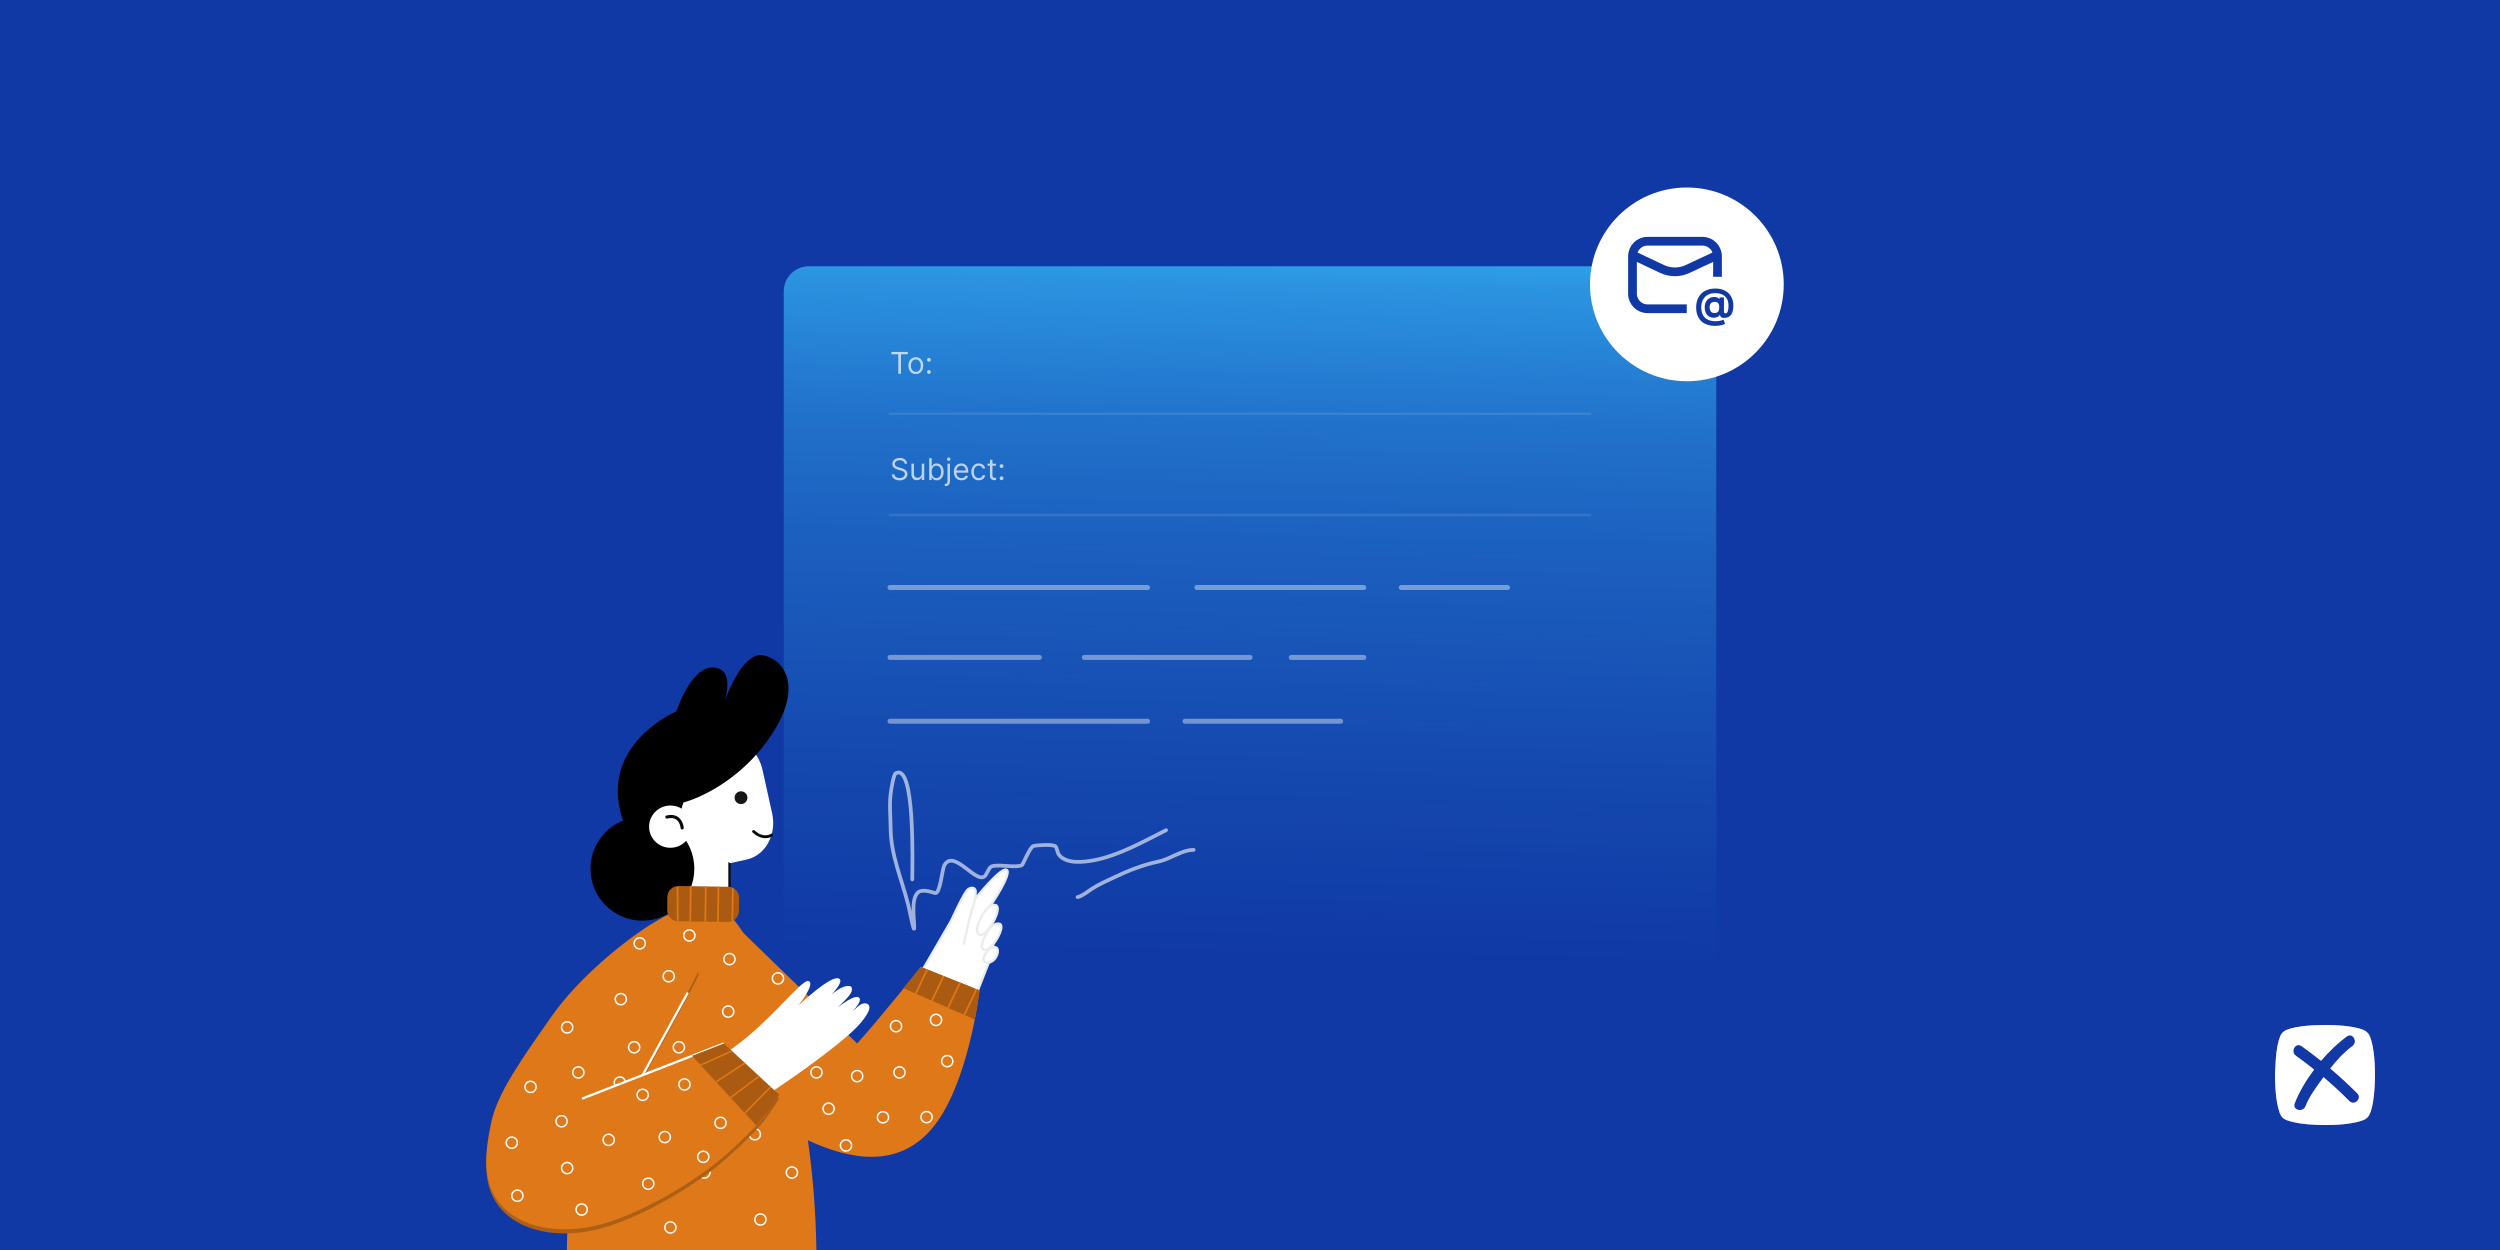 <svg width="2000" height="1000" viewBox="0 0 2000 1000" fill="none" xmlns="http://www.w3.org/2000/svg">
<rect x="0" y="0" width="2000" height="1000" fill="#333333" stroke="none"/>
<g clip-path="url(#clip0_3301_257)">
<rect width="2000" height="1000" fill="white"/>
<rect width="2000" height="1000" fill="#1039A5"/>
<rect x="627" y="213" width="746" height="574" rx="20.064" fill="url(#paint0_linear_3301_257)"/>
<path d="M712 331H1272" stroke="white" stroke-opacity="0.1" stroke-width="2" stroke-linecap="round"/>
<path d="M712 412H1272" stroke="white" stroke-opacity="0.1" stroke-width="2" stroke-linecap="round"/>
<path d="M713.159 283.42V281.545H726.25V283.42H720.761V299H718.648V283.42H713.159ZM732.659 299.273C731.477 299.273 730.44 298.991 729.548 298.429C728.662 297.866 727.969 297.08 727.469 296.068C726.974 295.057 726.727 293.875 726.727 292.523C726.727 291.159 726.974 289.969 727.469 288.952C727.969 287.935 728.662 287.145 729.548 286.582C730.44 286.02 731.477 285.739 732.659 285.739C733.841 285.739 734.875 286.02 735.761 286.582C736.653 287.145 737.347 287.935 737.841 288.952C738.341 289.969 738.591 291.159 738.591 292.523C738.591 293.875 738.341 295.057 737.841 296.068C737.347 297.08 736.653 297.866 735.761 298.429C734.875 298.991 733.841 299.273 732.659 299.273ZM732.659 297.466C733.557 297.466 734.295 297.236 734.875 296.776C735.455 296.315 735.884 295.71 736.162 294.96C736.44 294.21 736.58 293.398 736.58 292.523C736.58 291.648 736.44 290.832 736.162 290.077C735.884 289.321 735.455 288.71 734.875 288.244C734.295 287.778 733.557 287.545 732.659 287.545C731.761 287.545 731.023 287.778 730.443 288.244C729.864 288.71 729.435 289.321 729.156 290.077C728.878 290.832 728.739 291.648 728.739 292.523C728.739 293.398 728.878 294.21 729.156 294.96C729.435 295.71 729.864 296.315 730.443 296.776C731.023 297.236 731.761 297.466 732.659 297.466ZM743.127 299.136C742.707 299.136 742.346 298.986 742.045 298.685C741.744 298.384 741.593 298.023 741.593 297.602C741.593 297.182 741.744 296.821 742.045 296.52C742.346 296.219 742.707 296.068 743.127 296.068C743.548 296.068 743.908 296.219 744.21 296.52C744.511 296.821 744.661 297.182 744.661 297.602C744.661 297.881 744.59 298.136 744.448 298.369C744.312 298.602 744.127 298.79 743.894 298.932C743.667 299.068 743.411 299.136 743.127 299.136ZM743.127 289.42C742.707 289.42 742.346 289.27 742.045 288.969C741.744 288.668 741.593 288.307 741.593 287.886C741.593 287.466 741.744 287.105 742.045 286.804C742.346 286.503 742.707 286.352 743.127 286.352C743.548 286.352 743.908 286.503 744.21 286.804C744.511 287.105 744.661 287.466 744.661 287.886C744.661 288.165 744.59 288.42 744.448 288.653C744.312 288.886 744.127 289.074 743.894 289.216C743.667 289.352 743.411 289.42 743.127 289.42Z" fill="white" fill-opacity="0.7"/>
<path d="M723.659 370.909C723.557 370.045 723.142 369.375 722.415 368.898C721.688 368.42 720.795 368.182 719.739 368.182C718.966 368.182 718.29 368.307 717.71 368.557C717.136 368.807 716.688 369.151 716.364 369.588C716.045 370.026 715.886 370.523 715.886 371.08C715.886 371.545 715.997 371.946 716.219 372.281C716.446 372.611 716.736 372.886 717.088 373.108C717.44 373.324 717.81 373.503 718.196 373.645C718.582 373.781 718.938 373.892 719.261 373.977L721.034 374.455C721.489 374.574 721.994 374.739 722.551 374.949C723.114 375.159 723.651 375.446 724.162 375.81C724.679 376.168 725.105 376.628 725.44 377.19C725.776 377.753 725.943 378.443 725.943 379.261C725.943 380.205 725.696 381.057 725.202 381.818C724.713 382.58 723.997 383.185 723.054 383.634C722.116 384.082 720.977 384.307 719.636 384.307C718.386 384.307 717.304 384.105 716.389 383.702C715.48 383.298 714.764 382.736 714.241 382.014C713.724 381.293 713.432 380.455 713.364 379.5H715.545C715.602 380.159 715.824 380.705 716.21 381.136C716.602 381.562 717.097 381.881 717.693 382.091C718.295 382.295 718.943 382.398 719.636 382.398C720.443 382.398 721.168 382.267 721.81 382.006C722.452 381.739 722.96 381.369 723.335 380.898C723.71 380.42 723.898 379.864 723.898 379.227C723.898 378.648 723.736 378.176 723.412 377.812C723.088 377.449 722.662 377.153 722.134 376.926C721.605 376.699 721.034 376.5 720.42 376.33L718.273 375.716C716.909 375.324 715.83 374.764 715.034 374.037C714.239 373.31 713.841 372.358 713.841 371.182C713.841 370.205 714.105 369.352 714.634 368.625C715.168 367.892 715.884 367.324 716.781 366.92C717.685 366.511 718.693 366.307 719.807 366.307C720.932 366.307 721.932 366.509 722.807 366.912C723.682 367.31 724.375 367.855 724.886 368.548C725.403 369.241 725.676 370.028 725.705 370.909H723.659ZM737.396 378.648V370.909H739.407V384H737.396V381.784H737.259C736.952 382.449 736.475 383.014 735.827 383.48C735.18 383.94 734.362 384.17 733.373 384.17C732.555 384.17 731.827 383.991 731.191 383.634C730.555 383.27 730.055 382.724 729.691 381.997C729.327 381.264 729.146 380.341 729.146 379.227V370.909H731.157V379.091C731.157 380.045 731.424 380.807 731.958 381.375C732.498 381.943 733.185 382.227 734.021 382.227C734.521 382.227 735.029 382.099 735.546 381.844C736.069 381.588 736.506 381.196 736.859 380.668C737.217 380.139 737.396 379.466 737.396 378.648ZM743.364 384V366.545H745.375V372.989H745.545C745.693 372.761 745.898 372.472 746.159 372.119C746.426 371.761 746.807 371.443 747.301 371.165C747.801 370.881 748.477 370.739 749.33 370.739C750.432 370.739 751.403 371.014 752.244 371.565C753.085 372.116 753.741 372.898 754.213 373.909C754.685 374.92 754.92 376.114 754.92 377.489C754.92 378.875 754.685 380.077 754.213 381.094C753.741 382.105 753.088 382.889 752.253 383.446C751.418 383.997 750.455 384.273 749.364 384.273C748.523 384.273 747.849 384.134 747.344 383.855C746.838 383.571 746.449 383.25 746.176 382.892C745.903 382.528 745.693 382.227 745.545 381.989H745.307V384H743.364ZM745.341 377.455C745.341 378.443 745.486 379.315 745.776 380.071C746.065 380.821 746.489 381.409 747.045 381.835C747.602 382.256 748.284 382.466 749.091 382.466C749.932 382.466 750.634 382.244 751.196 381.801C751.764 381.352 752.19 380.75 752.474 379.994C752.764 379.233 752.909 378.386 752.909 377.455C752.909 376.534 752.767 375.705 752.483 374.966C752.205 374.222 751.781 373.634 751.213 373.202C750.651 372.764 749.943 372.545 749.091 372.545C748.273 372.545 747.585 372.753 747.028 373.168C746.472 373.577 746.051 374.151 745.767 374.889C745.483 375.622 745.341 376.477 745.341 377.455ZM757.997 370.909H760.009V384.955C760.009 385.761 759.869 386.46 759.591 387.051C759.318 387.642 758.903 388.099 758.347 388.423C757.795 388.747 757.099 388.909 756.259 388.909C756.19 388.909 756.122 388.909 756.054 388.909C755.986 388.909 755.918 388.909 755.849 388.909V387.034C755.918 387.034 755.98 387.034 756.037 387.034C756.094 387.034 756.156 387.034 756.224 387.034C756.838 387.034 757.287 386.852 757.571 386.489C757.855 386.131 757.997 385.619 757.997 384.955V370.909ZM758.986 368.727C758.594 368.727 758.256 368.594 757.972 368.327C757.693 368.06 757.554 367.739 757.554 367.364C757.554 366.989 757.693 366.668 757.972 366.401C758.256 366.134 758.594 366 758.986 366C759.378 366 759.713 366.134 759.991 366.401C760.276 366.668 760.418 366.989 760.418 367.364C760.418 367.739 760.276 368.06 759.991 368.327C759.713 368.594 759.378 368.727 758.986 368.727ZM769.181 384.273C767.92 384.273 766.832 383.994 765.917 383.438C765.008 382.875 764.306 382.091 763.812 381.085C763.323 380.074 763.079 378.898 763.079 377.557C763.079 376.216 763.323 375.034 763.812 374.011C764.306 372.983 764.994 372.182 765.874 371.608C766.761 371.028 767.795 370.739 768.977 370.739C769.658 370.739 770.332 370.852 770.996 371.08C771.661 371.307 772.266 371.676 772.812 372.188C773.357 372.693 773.792 373.364 774.116 374.199C774.44 375.034 774.602 376.062 774.602 377.284V378.136H764.511V376.398H772.556C772.556 375.659 772.408 375 772.113 374.42C771.823 373.841 771.408 373.384 770.869 373.048C770.335 372.713 769.704 372.545 768.977 372.545C768.175 372.545 767.482 372.744 766.897 373.142C766.317 373.534 765.871 374.045 765.559 374.676C765.246 375.307 765.09 375.983 765.09 376.705V377.864C765.09 378.852 765.261 379.69 765.602 380.378C765.948 381.06 766.428 381.58 767.042 381.938C767.656 382.29 768.369 382.466 769.181 382.466C769.71 382.466 770.187 382.392 770.613 382.244C771.045 382.091 771.417 381.864 771.729 381.562C772.042 381.256 772.283 380.875 772.454 380.42L774.397 380.966C774.192 381.625 773.849 382.205 773.366 382.705C772.883 383.199 772.286 383.585 771.576 383.864C770.866 384.136 770.067 384.273 769.181 384.273ZM782.979 384.273C781.752 384.273 780.695 383.983 779.809 383.403C778.923 382.824 778.241 382.026 777.763 381.009C777.286 379.991 777.048 378.83 777.048 377.523C777.048 376.193 777.292 375.02 777.781 374.003C778.275 372.98 778.962 372.182 779.843 371.608C780.729 371.028 781.763 370.739 782.945 370.739C783.866 370.739 784.695 370.909 785.434 371.25C786.173 371.591 786.778 372.068 787.249 372.682C787.721 373.295 788.013 374.011 788.127 374.83H786.116C785.962 374.233 785.621 373.705 785.093 373.244C784.57 372.778 783.866 372.545 782.979 372.545C782.195 372.545 781.508 372.75 780.917 373.159C780.332 373.562 779.874 374.134 779.545 374.872C779.221 375.605 779.059 376.466 779.059 377.455C779.059 378.466 779.218 379.347 779.536 380.097C779.86 380.847 780.315 381.429 780.9 381.844C781.491 382.259 782.184 382.466 782.979 382.466C783.502 382.466 783.977 382.375 784.403 382.193C784.829 382.011 785.19 381.75 785.485 381.409C785.781 381.068 785.991 380.659 786.116 380.182H788.127C788.013 380.955 787.732 381.651 787.283 382.27C786.84 382.884 786.252 383.372 785.519 383.736C784.792 384.094 783.945 384.273 782.979 384.273ZM796.761 370.909V372.614H789.977V370.909H796.761ZM791.954 367.773H793.965V380.25C793.965 380.818 794.048 381.244 794.212 381.528C794.383 381.807 794.599 381.994 794.86 382.091C795.127 382.182 795.408 382.227 795.704 382.227C795.925 382.227 796.107 382.216 796.249 382.193C796.391 382.165 796.505 382.142 796.59 382.125L796.999 383.932C796.863 383.983 796.673 384.034 796.428 384.085C796.184 384.142 795.874 384.17 795.499 384.17C794.931 384.17 794.374 384.048 793.829 383.804C793.289 383.56 792.84 383.188 792.482 382.688C792.13 382.188 791.954 381.557 791.954 380.795V367.773ZM801.252 384.136C800.832 384.136 800.471 383.986 800.17 383.685C799.869 383.384 799.718 383.023 799.718 382.602C799.718 382.182 799.869 381.821 800.17 381.52C800.471 381.219 800.832 381.068 801.252 381.068C801.673 381.068 802.033 381.219 802.335 381.52C802.636 381.821 802.786 382.182 802.786 382.602C802.786 382.881 802.715 383.136 802.573 383.369C802.437 383.602 802.252 383.79 802.019 383.932C801.792 384.068 801.536 384.136 801.252 384.136ZM801.252 374.42C800.832 374.42 800.471 374.27 800.17 373.969C799.869 373.668 799.718 373.307 799.718 372.886C799.718 372.466 799.869 372.105 800.17 371.804C800.471 371.503 800.832 371.352 801.252 371.352C801.673 371.352 802.033 371.503 802.335 371.804C802.636 372.105 802.786 372.466 802.786 372.886C802.786 373.165 802.715 373.42 802.573 373.653C802.437 373.886 802.252 374.074 802.019 374.216C801.792 374.352 801.536 374.42 801.252 374.42Z" fill="white" fill-opacity="0.7"/>
<g opacity="0.6">
<path d="M729.817 703.509C729.817 692.124 732.247 609.699 716.525 618.683C714.821 619.657 713.165 630.827 712.852 632.675C711.227 642.242 712.409 653.128 712.502 662.757C712.71 684.418 721.455 703.38 726.581 723.884C728.082 729.887 731.391 747.998 731.391 741.811C731.391 734.651 728.706 719.661 734.189 714.177C737.425 710.941 744.655 713.482 748.006 714.44C752.1 715.61 753.756 695.522 755.352 692.49C763.216 677.549 782.673 710.683 788.845 699.573C792.638 692.747 791.63 692.49 800.301 692.49C803.582 692.49 816.505 694.172 817.966 691.616C819.226 689.409 824.266 677.535 826.711 676.837C829.386 676.072 842.558 675.282 844.375 677.099C845.686 678.41 845.822 682.095 847.174 683.833C853.021 691.351 866.601 689.781 874.72 688.292C894.909 684.591 914.897 673.145 932.874 664.157" stroke="white" stroke-width="3" stroke-linecap="round" stroke-linejoin="round"/>
<path d="M862.041 717.677C865.71 716.943 870.058 713.352 873.147 711.293C879.109 707.318 885.527 704.682 891.949 701.586C902.308 696.591 915.157 691.61 926.491 689.343C935.973 687.447 945.303 679.898 954.912 679.898" stroke="white" stroke-width="3" stroke-linecap="round" stroke-linejoin="round"/>
</g>
<path d="M712 470H918M957.5 470H1091M1121 470H1206M712 525.958H831.5M867.5 525.958H1000M1033 525.958H1091M712 577H918M948 577H1072.5" stroke="white" stroke-opacity="0.4" stroke-width="4" stroke-linecap="round"/>
<path fill-rule="evenodd" clip-rule="evenodd" d="M1820.04 863.835C1820.03 863.571 1820.02 863.296 1820 863.011C1820 860.137 1820 857.823 1820.16 856.226C1820.48 848.803 1820.56 848.244 1820.56 848.244C1820.8 844.174 1821.28 840.183 1822.07 836.192C1822.55 833.638 1823.27 831.163 1824.23 828.769C1825.18 826.613 1826.62 825.097 1828.77 824.139C1831.33 823.022 1833.96 822.303 1836.59 821.824C1842.89 820.627 1849.27 820.148 1855.73 820.068C1859.07 819.94 1862.4 820.018 1865.69 820.095C1866.5 820.114 1867.3 820.132 1868.1 820.148C1872.8 820.308 1877.43 820.787 1882.05 821.585C1884.93 822.064 1887.8 822.782 1890.51 823.82C1893.22 824.937 1895.05 826.773 1896.09 829.487C1896.81 831.482 1897.37 833.558 1897.85 835.633C1899.28 842.258 1899.76 849.043 1899.92 855.747C1900.08 860.457 1900 865.086 1899.68 869.795C1899.44 874.265 1898.96 878.735 1898.17 883.125C1897.61 885.839 1896.97 888.473 1895.85 891.107C1894.9 893.422 1893.3 895.018 1890.99 895.976C1888.91 896.774 1886.76 897.413 1884.53 897.892C1878.15 899.249 1871.84 899.807 1865.38 899.967C1861.36 900.046 1857.41 899.968 1853.38 899.889L1853.26 899.887C1848.55 899.727 1843.93 899.328 1839.3 898.61C1836.03 898.051 1832.76 897.333 1829.57 896.215C1826.7 895.178 1824.79 893.262 1823.75 890.389C1822.87 887.755 1822.15 885.041 1821.67 882.247C1820.8 877.139 1820.32 872.03 1820.16 866.842C1820.16 865.935 1820.11 864.975 1820.04 863.835ZM1864.2 854.787C1871.73 861.073 1878.87 867.756 1885.84 874.678C1889.85 878.736 1883.6 885.021 1879.43 880.804C1872.86 874.121 1865.97 867.836 1858.83 861.709C1858.31 862.429 1857.78 863.149 1857.26 863.87C1852.37 870.572 1847.37 877.408 1844.41 885.021C1842.24 890.352 1833.67 888.045 1835.75 882.714C1839.28 873.564 1844.81 864.255 1851.3 855.662C1846.57 851.843 1841.6 848.104 1836.63 844.524C1832.07 841.182 1836.47 833.623 1841.2 836.886C1846.57 840.625 1851.78 844.683 1856.83 848.661C1863.16 841.262 1870.29 834.419 1877.42 829.168C1882.07 825.667 1886.56 833.385 1881.99 836.806C1875.18 841.898 1869.41 848.104 1864.2 854.787Z" fill="url(#paint1_linear_3301_257)"/>
<path fill-rule="evenodd" clip-rule="evenodd" d="M1820.04 863.835C1820.03 863.571 1820.02 863.296 1820 863.011C1820 860.137 1820 857.823 1820.16 856.226C1820.48 848.803 1820.56 848.244 1820.56 848.244C1820.8 844.174 1821.28 840.183 1822.07 836.192C1822.55 833.638 1823.27 831.163 1824.23 828.769C1825.18 826.613 1826.62 825.097 1828.77 824.139C1831.33 823.022 1833.96 822.303 1836.59 821.824C1842.89 820.627 1849.27 820.148 1855.73 820.068C1859.07 819.94 1862.4 820.018 1865.69 820.095C1866.5 820.114 1867.3 820.132 1868.1 820.148C1872.8 820.308 1877.43 820.787 1882.05 821.585C1884.93 822.064 1887.8 822.782 1890.51 823.82C1893.22 824.937 1895.05 826.773 1896.09 829.487C1896.81 831.482 1897.37 833.558 1897.85 835.633C1899.28 842.258 1899.76 849.043 1899.92 855.747C1900.08 860.457 1900 865.086 1899.68 869.795C1899.44 874.265 1898.96 878.735 1898.17 883.125C1897.61 885.839 1896.97 888.473 1895.85 891.107C1894.9 893.422 1893.3 895.018 1890.99 895.976C1888.91 896.774 1886.76 897.413 1884.53 897.892C1878.15 899.249 1871.84 899.807 1865.38 899.967C1861.36 900.046 1857.41 899.968 1853.38 899.889L1853.26 899.887C1848.55 899.727 1843.93 899.328 1839.3 898.61C1836.03 898.051 1832.76 897.333 1829.57 896.215C1826.7 895.178 1824.79 893.262 1823.75 890.389C1822.87 887.755 1822.15 885.041 1821.67 882.247C1820.8 877.139 1820.32 872.03 1820.16 866.842C1820.16 865.935 1820.11 864.975 1820.04 863.835ZM1864.2 854.787C1871.73 861.073 1878.87 867.756 1885.84 874.678C1889.85 878.736 1883.6 885.021 1879.43 880.804C1872.86 874.121 1865.97 867.836 1858.83 861.709C1858.31 862.429 1857.78 863.149 1857.26 863.87C1852.37 870.572 1847.37 877.408 1844.41 885.021C1842.24 890.352 1833.67 888.045 1835.75 882.714C1839.28 873.564 1844.81 864.255 1851.3 855.662C1846.57 851.843 1841.6 848.104 1836.63 844.524C1832.07 841.182 1836.47 833.623 1841.2 836.886C1846.57 840.625 1851.78 844.683 1856.83 848.661C1863.16 841.262 1870.29 834.419 1877.42 829.168C1882.07 825.667 1886.56 833.385 1881.99 836.806C1875.18 841.898 1869.41 848.104 1864.2 854.787Z" fill="white"/>
<path d="M750.221 804.655L725.287 797.883L756.191 744.678C756.191 744.678 763.8 730.105 766.468 724.877C769.137 719.648 772.953 710.974 776.303 710.244C779.665 709.526 780.515 710.448 780.515 712.649C780.515 714.851 780.61 718.332 783.589 714.874C786.557 711.405 798.03 698.675 801.656 696.784C805.281 694.894 807.423 696.043 806.142 699.381C804.874 702.719 795.961 719.122 795.961 719.122C795.961 719.122 791.199 723.656 792.503 727.234C793.807 730.811 793.819 750.265 793.819 750.265L792.503 762.911L787.574 778.884L776.674 809.489L750.221 804.655Z" fill="white"/>
<path d="M779.889 719.356C779.889 719.356 800.443 693.573 805.229 695.787C810.015 697.988 794.856 721.857 788.706 729.395" stroke="#EAECEC" stroke-width="1.845" stroke-miterlimit="10"/>
<path d="M770.752 755.76C770.752 755.76 774.102 742.348 774.652 738.902C775.202 735.457 779.378 721.925 779.378 721.925C779.378 721.925 779.522 721.279 779.713 720.298C780.132 718.132 780.778 714.375 780.515 712.653C780.144 710.152 777.416 709.41 774.425 711.372C771.446 713.335 760.977 736.438 760.977 736.438L725.287 797.887L776.674 809.492C776.674 809.492 780.658 796.762 782.955 790.708C785.253 784.654 792.455 766.552 794.058 762.771C795.662 759.003 793.783 749.156 792.419 743.628C791.043 738.101 789.261 727.68 789.261 727.68" stroke="#EAECEC" stroke-width="1.845" stroke-miterlimit="10"/>
<path d="M783.699 747.93C783.699 747.93 780.469 746.554 781.881 741.337C783.304 736.133 789.394 722.661 796.286 724.013C803.177 725.365 789.825 749.605 783.699 747.93Z" fill="white"/>
<path d="M783.699 747.921C783.699 747.921 780.469 746.545 781.881 741.329C783.304 736.124 789.394 722.652 796.286 724.004C803.177 725.356 789.825 749.596 783.699 747.921Z" stroke="#EAECEC" stroke-width="1.845" stroke-miterlimit="10"/>
<path d="M787.481 759.976C787.481 759.976 784.454 758.767 785.782 754.185C787.11 749.603 792.817 737.746 799.278 738.93C805.739 740.115 793.224 761.459 787.481 759.976Z" fill="white"/>
<path d="M787.481 759.973C787.481 759.973 784.454 758.765 785.782 754.182C787.11 749.6 792.817 737.743 799.278 738.928C805.739 740.112 793.224 761.457 787.481 759.973Z" stroke="#EAECEC" stroke-width="1.845" stroke-miterlimit="10"/>
<path d="M789.272 770.298C789.272 770.298 785.682 769.819 787.022 765.716C787.824 763.275 791.832 757.113 796.259 757.735C800.674 758.357 797.611 770.334 789.272 770.298Z" fill="white"/>
<path d="M789.272 770.305C789.272 770.305 785.682 769.826 787.022 765.722C787.824 763.282 791.832 757.12 796.259 757.742C800.674 758.364 797.611 770.341 789.272 770.305Z" stroke="#EAECEC" stroke-width="1.845" stroke-miterlimit="10"/>
<path d="M557.441 742.959C557.441 742.959 494.161 803.595 545.213 843.664C596.277 883.72 692.052 964.097 744.827 903.725C774.821 869.411 783.579 792.313 783.579 792.313L736.715 773.552C736.715 773.552 704.16 814.482 685.723 834.762L575.016 727.238L557.441 742.959Z" fill="#DE7818"/>
<path d="M722.764 790.564L779.81 815.629C782.502 801.823 783.591 792.311 783.591 792.311L736.714 773.551C736.714 773.551 730.959 780.622 722.764 790.564Z" fill="#AA5B11"/>
<path d="M755.569 781.105L754.253 780.578L744.861 800.283L746.153 800.846L755.569 781.105Z" fill="#DE7818"/>
<path d="M733.21 795.157L742.423 775.835L741.107 775.309L731.918 794.583L733.21 795.157Z" fill="#DE7818"/>
<path d="M781.867 791.628L780.551 791.102L770.752 811.656L772.056 812.219L781.867 791.628Z" fill="#DE7818"/>
<path d="M768.716 786.366L767.4 785.84L757.805 805.964L759.109 806.538L768.716 786.366Z" fill="#DE7818"/>
<path d="M667.357 886.928C667.357 889.392 665.359 891.402 662.895 891.402C660.418 891.402 658.42 889.392 658.42 886.928C658.42 884.463 660.418 882.465 662.895 882.465C665.359 882.465 667.357 884.463 667.357 886.928Z" stroke="#FAFAF9" stroke-width="1.23" stroke-miterlimit="10"/>
<path d="M690.183 860.904C690.183 863.369 688.185 865.379 685.721 865.379C683.244 865.379 681.246 863.369 681.246 860.904C681.246 858.44 683.244 856.442 685.721 856.442C688.185 856.442 690.183 858.44 690.183 860.904Z" stroke="#FAFAF9" stroke-width="1.23" stroke-miterlimit="10"/>
<path d="M633.51 812.221C633.51 814.697 631.512 816.695 629.047 816.695C626.57 816.695 624.572 814.697 624.572 812.221C624.572 809.756 626.57 807.758 629.047 807.758C631.512 807.758 633.51 809.756 633.51 812.221Z" stroke="#FAFAF9" stroke-width="1.23" stroke-miterlimit="10"/>
<path d="M626.83 782.705C626.83 785.17 624.832 787.168 622.367 787.168C619.891 787.168 617.893 785.17 617.893 782.705C617.893 780.241 619.891 778.243 622.367 778.243C624.832 778.243 626.83 780.241 626.83 782.705Z" stroke="#FAFAF9" stroke-width="1.23" stroke-miterlimit="10"/>
<path d="M662.113 828.865C662.113 831.33 660.103 833.34 657.638 833.34C655.174 833.34 653.176 831.33 653.176 828.865C653.176 826.401 655.174 824.402 657.638 824.402C660.103 824.402 662.113 826.401 662.113 828.865Z" stroke="#FAFAF9" stroke-width="1.23" stroke-miterlimit="10"/>
<path d="M657.641 857.924C657.641 860.388 655.642 862.398 653.178 862.398C650.701 862.398 648.703 860.388 648.703 857.924C648.703 855.459 650.701 853.461 653.178 853.461C655.642 853.461 657.641 855.459 657.641 857.924Z" stroke="#FAFAF9" stroke-width="1.23" stroke-miterlimit="10"/>
<path d="M710.834 893.83C710.834 896.295 708.836 898.293 706.359 898.293C703.895 898.293 701.896 896.295 701.896 893.83C701.896 891.354 703.895 889.356 706.359 889.356C708.836 889.356 710.834 891.354 710.834 893.83Z" stroke="#FAFAF9" stroke-width="1.23" stroke-miterlimit="10"/>
<path d="M724.057 857.924C724.057 860.388 722.058 862.398 719.582 862.398C717.117 862.398 715.119 860.388 715.119 857.924C715.119 855.459 717.117 853.461 719.582 853.461C722.058 853.461 724.057 855.459 724.057 857.924Z" stroke="#FAFAF9" stroke-width="1.23" stroke-miterlimit="10"/>
<path d="M721.293 820.943C721.293 823.408 719.295 825.418 716.83 825.418C714.365 825.418 712.367 823.408 712.367 820.943C712.367 818.479 714.365 816.481 716.83 816.481C719.295 816.481 721.293 818.479 721.293 820.943Z" stroke="#FAFAF9" stroke-width="1.23" stroke-miterlimit="10"/>
<path d="M753.285 815.924C753.285 818.389 751.275 820.387 748.81 820.387C746.346 820.387 744.348 818.389 744.348 815.924C744.348 813.459 746.346 811.449 748.81 811.449C751.275 811.449 753.285 813.459 753.285 815.924Z" stroke="#FAFAF9" stroke-width="1.23" stroke-miterlimit="10"/>
<path d="M753.499 850.079C752.853 847.698 754.253 845.245 756.634 844.599C759.015 843.941 761.468 845.353 762.114 847.734C762.772 850.115 761.36 852.567 758.979 853.213C756.598 853.871 754.145 852.46 753.499 850.079Z" stroke="#FAFAF9" stroke-width="1.23" stroke-miterlimit="10"/>
<path d="M681.248 916.357C681.248 918.834 679.25 920.832 676.785 920.832C674.309 920.832 672.311 918.834 672.311 916.357C672.311 913.893 674.309 911.895 676.785 911.895C679.25 911.895 681.248 913.893 681.248 916.357Z" stroke="#FAFAF9" stroke-width="1.23" stroke-miterlimit="10"/>
<path d="M745.711 893.697C745.711 896.162 743.701 898.16 741.236 898.16C738.771 898.16 736.773 896.162 736.773 893.697C736.773 891.233 738.771 889.235 741.236 889.235C743.701 889.235 745.711 891.233 745.711 893.697Z" stroke="#FAFAF9" stroke-width="1.23" stroke-miterlimit="10"/>
<path d="M583.585 731.857H545.311V663.684H583.585V731.857Z" fill="white"/>
<path d="M583.585 731.855H545.311V663.682H583.585V731.855Z" stroke="#090B0B" stroke-width="1.845" stroke-miterlimit="10"/>
<path d="M652.891 1029.74C653.059 1023.08 653.179 1016.37 653.179 1009.58C653.179 891.987 622.227 778.421 586.98 735.756C575.649 722.033 564.642 718.228 553.312 721.901C500.023 739.166 453.445 854.155 453.445 1009.58C453.445 1016.37 453.553 1023.08 453.732 1029.74H652.891Z" fill="#DE7818"/>
<path d="M612.81 975.603C612.81 978.068 610.812 980.078 608.336 980.078C605.871 980.078 603.873 978.068 603.873 975.603C603.873 973.139 605.871 971.141 608.336 971.141C610.812 971.141 612.81 973.139 612.81 975.603Z" stroke="#FAFAF9" stroke-width="1.23" stroke-miterlimit="10"/>
<path d="M637.984 938.018C637.984 940.482 635.974 942.492 633.51 942.492C631.045 942.492 629.047 940.482 629.047 938.018C629.047 935.553 631.045 933.555 633.51 933.555C635.974 933.555 637.984 935.553 637.984 938.018Z" stroke="#FAFAF9" stroke-width="1.23" stroke-miterlimit="10"/>
<path d="M567.982 938.018C567.982 940.482 565.984 942.492 563.519 942.492C561.055 942.492 559.057 940.482 559.057 938.018C559.057 935.553 561.055 933.555 563.519 933.555C565.984 933.555 567.982 935.553 567.982 938.018Z" stroke="#FAFAF9" stroke-width="1.23" stroke-miterlimit="10"/>
<path d="M540.773 981.971C540.773 984.436 538.775 986.434 536.311 986.434C533.846 986.434 531.836 984.436 531.836 981.971C531.836 979.506 533.846 977.496 536.311 977.496C538.775 977.496 540.773 979.506 540.773 981.971Z" stroke="#FAFAF9" stroke-width="1.23" stroke-miterlimit="10"/>
<path d="M483.182 954.213C483.182 956.678 481.183 958.676 478.719 958.676C476.242 958.676 474.244 956.678 474.244 954.213C474.244 951.748 476.242 949.75 478.719 949.75C481.183 949.75 483.182 951.748 483.182 954.213Z" stroke="#FAFAF9" stroke-width="1.23" stroke-miterlimit="10"/>
<path d="M521.631 920.834C521.631 923.299 519.621 925.297 517.156 925.297C514.691 925.297 512.693 923.299 512.693 920.834C512.693 918.358 514.691 916.359 517.156 916.359C519.621 916.359 521.631 918.358 521.631 920.834Z" stroke="#FAFAF9" stroke-width="1.23" stroke-miterlimit="10"/>
<path d="M608.338 907.42C608.338 909.896 606.339 911.895 603.875 911.895C601.41 911.895 599.412 909.896 599.412 907.42C599.412 904.955 601.41 902.957 603.875 902.957C606.339 902.957 608.338 904.955 608.338 907.42Z" stroke="#FAFAF9" stroke-width="1.23" stroke-miterlimit="10"/>
<path d="M487.654 886.35C487.654 888.826 485.644 890.824 483.18 890.824C480.715 890.824 478.717 888.826 478.717 886.35C478.717 883.885 480.715 881.887 483.18 881.887C485.644 881.887 487.654 883.885 487.654 886.35Z" stroke="#FAFAF9" stroke-width="1.23" stroke-miterlimit="10"/>
<path d="M556.508 875.85C556.508 878.314 554.51 880.324 552.045 880.324C549.58 880.324 547.57 878.314 547.57 875.85C547.57 873.385 549.58 871.387 552.045 871.387C554.51 871.387 556.508 873.385 556.508 875.85Z" stroke="#FAFAF9" stroke-width="1.23" stroke-miterlimit="10"/>
<path d="M547.566 837.803C547.566 840.267 545.568 842.277 543.104 842.277C540.639 842.277 538.629 840.267 538.629 837.803C538.629 835.338 540.639 833.34 543.104 833.34C545.568 833.34 547.566 835.338 547.566 837.803Z" stroke="#FAFAF9" stroke-width="1.23" stroke-miterlimit="10"/>
<path d="M621.808 850.377C621.808 852.842 619.81 854.84 617.346 854.84C614.881 854.84 612.871 852.842 612.871 850.377C612.871 847.912 614.881 845.902 617.346 845.902C619.81 845.902 621.808 847.912 621.808 850.377Z" stroke="#FAFAF9" stroke-width="1.23" stroke-miterlimit="10"/>
<path d="M587.039 809.268C587.039 811.732 585.041 813.73 582.564 813.73C580.1 813.73 578.102 811.732 578.102 809.268C578.102 806.803 580.1 804.793 582.564 804.793C585.041 804.793 587.039 806.803 587.039 809.268Z" stroke="#FAFAF9" stroke-width="1.23" stroke-miterlimit="10"/>
<path d="M512.859 825.416C512.859 827.881 510.861 829.879 508.385 829.879C505.92 829.879 503.922 827.881 503.922 825.416C503.922 822.94 505.92 820.942 508.385 820.942C510.861 820.942 512.859 822.94 512.859 825.416Z" stroke="#FAFAF9" stroke-width="1.23" stroke-miterlimit="10"/>
<path d="M545.775 789.635C545.775 792.111 543.777 794.109 541.313 794.109C538.836 794.109 536.838 792.111 536.838 789.635C536.838 787.17 538.836 785.172 541.313 785.172C543.777 785.172 545.775 787.17 545.775 789.635Z" stroke="#FAFAF9" stroke-width="1.23" stroke-miterlimit="10"/>
<path d="M588.048 767.279C588.048 769.756 586.05 771.754 583.586 771.754C581.121 771.754 579.123 769.756 579.123 767.279C579.123 764.815 581.121 762.817 583.586 762.817C586.05 762.817 588.048 764.815 588.048 767.279Z" stroke="#FAFAF9" stroke-width="1.23" stroke-miterlimit="10"/>
<path d="M547.568 730.646C547.568 730.646 544.458 728.349 523.077 741.294C501.721 754.24 463.734 784.174 440.786 817.005C417.851 849.847 397.763 877.724 392.893 901.569C388.024 925.414 384.662 950.431 402.333 968.821C420.016 987.222 453.6 991.876 487.555 980.773C521.498 969.67 561.256 944.772 582.564 925.498C603.873 906.235 611.422 896.592 611.422 896.592L623.387 879.124L578.102 838.433L521.63 861.153L517.43 862.051C517.43 862.051 514.583 862.505 515.528 860.77C516.473 859.048 548.705 800.159 548.705 800.159L559.054 779.843L547.568 730.646Z" fill="#AD5F16"/>
<path d="M547.568 727.369C547.568 727.369 544.458 725.071 523.077 738.017C501.721 750.962 463.734 780.897 440.786 813.727C417.851 846.57 397.763 874.447 392.893 898.292C388.024 922.137 384.662 947.154 402.333 965.543C420.016 983.944 453.6 988.599 487.555 977.496C521.498 966.393 561.256 941.495 582.564 922.22C603.873 902.958 611.422 893.314 611.422 893.314L623.387 875.846L578.102 835.156L521.63 857.876L517.43 858.773C517.43 858.773 514.583 859.228 515.528 857.493C516.473 855.77 548.705 796.882 548.705 796.882L559.054 776.566L547.568 727.369Z" fill="#DE7818"/>
<path d="M555.957 748.377C555.957 750.842 553.959 752.84 551.494 752.84C549.03 752.84 547.02 750.842 547.02 748.377C547.02 745.912 549.03 743.902 551.494 743.902C553.959 743.902 555.957 745.912 555.957 748.377Z" stroke="#FAFAF9" stroke-width="1.23" stroke-miterlimit="10"/>
<path d="M539.471 781.033C539.471 783.498 537.461 785.496 534.996 785.496C532.531 785.496 530.533 783.498 530.533 781.033C530.533 778.569 532.531 776.571 534.996 776.571C537.461 776.571 539.471 778.569 539.471 781.033Z" stroke="#FAFAF9" stroke-width="1.23" stroke-miterlimit="10"/>
<path d="M516.246 754.701C516.246 757.166 514.248 759.164 511.771 759.164C509.307 759.164 507.309 757.166 507.309 754.701C507.309 752.237 509.307 750.239 511.771 750.239C514.248 750.239 516.246 752.237 516.246 754.701Z" stroke="#FAFAF9" stroke-width="1.23" stroke-miterlimit="10"/>
<path d="M501.115 799.326C501.115 801.791 499.117 803.789 496.652 803.789C494.188 803.789 492.189 801.791 492.189 799.326C492.189 796.862 494.188 794.864 496.652 794.864C499.117 794.864 501.115 796.862 501.115 799.326Z" stroke="#FAFAF9" stroke-width="1.23" stroke-miterlimit="10"/>
<path d="M511.771 837.803C511.771 840.267 509.773 842.277 507.308 842.277C504.832 842.277 502.846 840.267 502.846 837.803C502.846 835.338 504.832 833.34 507.308 833.34C509.773 833.34 511.771 835.338 511.771 837.803Z" stroke="#FAFAF9" stroke-width="1.23" stroke-miterlimit="10"/>
<path d="M458.197 821.924C458.197 824.389 456.199 826.387 453.734 826.387C451.258 826.387 449.26 824.389 449.26 821.924C449.26 819.459 451.258 817.449 453.734 817.449C456.199 817.449 458.197 819.459 458.197 821.924Z" stroke="#FAFAF9" stroke-width="1.23" stroke-miterlimit="10"/>
<path d="M467.133 857.924C467.133 860.388 465.135 862.398 462.67 862.398C460.193 862.398 458.195 860.388 458.195 857.924C458.195 855.459 460.193 853.461 462.67 853.461C465.135 853.461 467.133 855.459 467.133 857.924Z" stroke="#FAFAF9" stroke-width="1.23" stroke-miterlimit="10"/>
<path d="M428.91 869.51C428.91 871.974 426.912 873.984 424.435 873.984C421.971 873.984 419.973 871.974 419.973 869.51C419.973 867.045 421.971 865.047 424.435 865.047C426.912 865.047 428.91 867.045 428.91 869.51Z" stroke="#FAFAF9" stroke-width="1.23" stroke-miterlimit="10"/>
<path d="M453.73 897.006C453.73 899.471 451.72 901.469 449.256 901.469C446.791 901.469 444.793 899.471 444.793 897.006C444.793 894.541 446.791 892.543 449.256 892.543C451.72 892.543 453.73 894.541 453.73 897.006Z" stroke="#FAFAF9" stroke-width="1.23" stroke-miterlimit="10"/>
<path d="M458.197 934.487C458.197 936.951 456.199 938.949 453.734 938.949C451.258 938.949 449.26 936.951 449.26 934.487C449.26 932.01 451.258 930.012 453.734 930.012C456.199 930.012 458.197 932.01 458.197 934.487Z" stroke="#FAFAF9" stroke-width="1.23" stroke-miterlimit="10"/>
<path d="M491.408 911.897C491.408 914.361 489.41 916.359 486.945 916.359C484.469 916.359 482.471 914.361 482.471 911.897C482.471 909.432 484.469 907.422 486.945 907.422C489.41 907.422 491.408 909.432 491.408 911.897Z" stroke="#FAFAF9" stroke-width="1.23" stroke-miterlimit="10"/>
<path d="M523.078 946.959C523.078 949.424 521.08 951.434 518.603 951.434C516.139 951.434 514.141 949.424 514.141 946.959C514.141 944.494 516.139 942.496 518.603 942.496C521.08 942.496 523.078 944.494 523.078 946.959Z" stroke="#FAFAF9" stroke-width="1.23" stroke-miterlimit="10"/>
<path d="M536.308 909.67C536.308 912.135 534.298 914.145 531.834 914.145C529.369 914.145 527.371 912.135 527.371 909.67C527.371 907.205 529.369 905.207 531.834 905.207C534.298 905.207 536.308 907.205 536.308 909.67Z" stroke="#FAFAF9" stroke-width="1.23" stroke-miterlimit="10"/>
<path d="M552.043 867.568C552.043 870.045 550.033 872.043 547.568 872.043C545.104 872.043 543.105 870.045 543.105 867.568C543.105 865.104 545.104 863.106 547.568 863.106C550.033 863.106 552.043 865.104 552.043 867.568Z" stroke="#FAFAF9" stroke-width="1.23" stroke-miterlimit="10"/>
<path d="M580.887 898.291C580.887 900.756 578.889 902.754 576.424 902.754C573.947 902.754 571.949 900.756 571.949 898.291C571.949 895.815 573.947 893.828 576.424 893.828C578.889 893.828 580.887 895.815 580.887 898.291Z" stroke="#FAFAF9" stroke-width="1.23" stroke-miterlimit="10"/>
<path d="M567.084 925.463C567.084 927.928 565.074 929.926 562.609 929.926C560.145 929.926 558.146 927.928 558.146 925.463C558.146 922.986 560.145 920.988 562.609 920.988C565.074 920.988 567.084 922.986 567.084 925.463Z" stroke="#FAFAF9" stroke-width="1.23" stroke-miterlimit="10"/>
<path d="M418.361 956.553C418.361 959.018 416.363 961.016 413.899 961.016C411.422 961.016 409.424 959.018 409.424 956.553C409.424 954.076 411.422 952.078 413.899 952.078C416.363 952.078 418.361 954.076 418.361 956.553Z" stroke="#FAFAF9" stroke-width="1.23" stroke-miterlimit="10"/>
<path d="M469.801 967.615C469.801 970.08 467.803 972.09 465.338 972.09C462.861 972.09 460.863 970.08 460.863 967.615C460.863 965.151 462.861 963.152 465.338 963.152C467.803 963.152 469.801 965.151 469.801 967.615Z" stroke="#FAFAF9" stroke-width="1.23" stroke-miterlimit="10"/>
<path d="M413.9 914.147C413.9 916.611 411.902 918.609 409.426 918.609C406.961 918.609 404.963 916.611 404.963 914.147C404.963 911.67 406.961 909.672 409.426 909.672C411.902 909.672 413.9 911.67 413.9 914.147Z" stroke="#FAFAF9" stroke-width="1.23" stroke-miterlimit="10"/>
<path d="M492.028 868.297C491.634 867.639 491.406 866.861 491.406 866.036C491.406 863.571 493.404 861.561 495.881 861.561C497.999 861.561 499.781 863.045 500.224 865.031" stroke="#FAFAF9" stroke-width="1.23" stroke-miterlimit="10"/>
<path d="M518.603 875.85C518.603 878.314 516.605 880.324 514.141 880.324C511.676 880.324 509.666 878.314 509.666 875.85C509.666 873.385 511.676 871.387 514.141 871.387C516.605 871.387 518.603 873.385 518.603 875.85Z" stroke="#FAFAF9" stroke-width="1.23" stroke-miterlimit="10"/>
<path d="M579.12 834.765L465.578 878.949" stroke="white" stroke-width="1.845" stroke-miterlimit="10"/>
<path d="M514.141 860.055C514.141 860.055 549.124 795.997 550.249 794.107" stroke="white" stroke-width="1.845" stroke-miterlimit="10"/>
<path d="M611.138 877.628C611.138 877.628 656.387 848.219 680.806 826.169C689.038 818.727 694.063 811.8 695.319 807.564C696.79 802.575 691.275 801.056 687.243 804.525C676.678 813.594 665.456 823.13 665.456 823.13C665.456 823.13 691.706 803.927 687.446 798.352C683.187 792.776 656.806 817.052 656.806 817.052C656.806 817.052 673.998 803.927 679.969 795.564C681.931 792.8 681.955 790.12 680.686 789.187C679.251 788.146 674.979 788.9 671.127 791.293C661.28 797.418 648.191 811.357 648.191 811.357C648.191 811.357 677.372 787.572 671.522 783.085C665.659 778.598 638.524 804.693 638.524 804.693C638.524 804.693 652.762 786.734 646.827 784.856C640.893 782.989 614.32 820.641 580.042 842.692C545.764 864.73 611.138 877.628 611.138 877.628Z" fill="white"/>
<path d="M604.937 900.386C612.199 892.274 618.48 884.031 623.386 875.847L579.118 834.762L553.693 844.656L604.937 900.386Z" fill="#AA5B11"/>
<path d="M560.502 852.062L585.328 840.888" stroke="#DE7818" stroke-width="1.23" stroke-miterlimit="10"/>
<path d="M572.971 865.379L595.942 850.376" stroke="#DE7818" stroke-width="1.23" stroke-miterlimit="10"/>
<path d="M584.451 878.105L607.279 860.901" stroke="#DE7818" stroke-width="1.23" stroke-miterlimit="10"/>
<path d="M595.867 890.527L616.554 869.506" stroke="#DE7818" stroke-width="1.23" stroke-miterlimit="10"/>
<path d="M540.96 667.68C541.176 668.673 541.439 669.618 541.726 670.563C541.714 671.64 541.81 672.74 542.049 673.841L540.96 667.68L584.463 690.687L584.427 690.484L597.408 687.612C612.34 684.298 621.481 667.692 617.712 650.69L610.007 615.874C606.238 598.872 590.947 587.674 576.016 590.976L553.547 595.953C538.615 599.255 529.486 615.874 533.243 632.875L540.96 667.68Z" fill="white"/>
<path d="M587.697 638.439C587.853 641.263 590.27 643.428 593.093 643.273C595.917 643.117 598.082 640.7 597.927 637.877C597.771 635.053 595.355 632.888 592.519 633.043C589.695 633.199 587.542 635.615 587.697 638.439Z" fill="#161517"/>
<path d="M616.762 667.06C616.678 667.12 616.582 667.18 616.474 667.24C616.367 667.3 616.259 667.348 616.151 667.407C616.08 667.431 616.02 667.467 615.948 667.491C615.661 667.623 616.056 667.455 615.852 667.539C614.943 667.886 613.95 668.137 613.089 668.209C609.487 668.496 606.245 666.749 603.673 664.344C602.584 663.339 600.957 664.955 602.045 665.972C605.001 668.723 608.793 670.781 612.945 670.518C614.632 670.398 616.498 669.992 617.922 669.046C619.154 668.245 618.006 666.259 616.762 667.06Z" fill="#090B0B"/>
<path d="M542.962 654.125L546.695 642.029C546.695 642.029 586.357 632.11 615.251 590.725C644.145 549.317 627.072 527.35 610.381 524.18C593.679 521.021 579.812 560.587 579.812 560.587C579.812 560.587 588.558 534.768 570.624 533.978C552.689 533.189 541.144 569.034 541.144 569.034C541.144 569.034 478.905 595.403 497.785 654.567C497.785 654.567 507.811 689.18 545.965 690.688" fill="black"/>
<path d="M555.455 694.989C555.455 717.925 536.862 736.517 513.938 736.517C491.003 736.517 472.41 717.925 472.41 694.989C472.41 672.065 491.003 653.473 513.938 653.473C536.862 653.473 555.455 672.065 555.455 694.989Z" fill="black"/>
<path d="M519.409 663.483C520.593 672.731 529.124 679.276 538.456 678.08C547.788 676.883 554.393 668.4 553.208 659.152C552.024 649.891 543.493 643.359 534.161 644.555C524.829 645.752 518.224 654.223 519.409 663.483Z" fill="white"/>
<path d="M546.992 662.357C546.717 658.085 544.204 653.707 539.969 652.39C537.756 651.697 535.375 651.9 533.149 652.414C531.57 652.785 532.24 655.226 533.819 654.855C534.788 654.628 535.638 654.496 536.631 654.472C537.038 654.472 537.445 654.484 537.851 654.52C537.935 654.532 538.019 654.544 538.103 654.544C537.875 654.52 538.15 654.556 538.198 654.568C538.414 654.604 538.629 654.652 538.844 654.7C539.179 654.783 539.502 654.891 539.825 655.011C539.873 655.035 540.041 655.106 539.825 655.011C539.885 655.047 539.957 655.07 540.017 655.094C540.196 655.19 540.364 655.274 540.531 655.37C540.795 655.513 541.046 655.693 541.297 655.872C541.453 655.992 541.07 655.681 541.309 655.884C541.357 655.932 541.405 655.968 541.453 656.016C541.584 656.111 541.692 656.231 541.812 656.339C542.015 656.542 542.206 656.745 542.386 656.961C542.625 657.236 542.326 656.853 542.529 657.152C542.613 657.272 542.709 657.392 542.793 657.523C543.092 657.99 543.343 658.48 543.582 658.983C543.738 659.306 543.522 658.815 543.63 659.09C543.678 659.198 543.714 659.318 543.762 659.426C543.845 659.665 543.929 659.904 544.001 660.155C544.121 660.538 544.216 660.933 544.3 661.328C544.348 661.507 544.372 661.687 544.408 661.866C544.42 661.938 544.432 662.01 544.444 662.082C544.492 662.405 544.408 661.794 544.432 661.986C544.444 662.106 544.456 662.237 544.468 662.357C544.504 663.039 545.018 663.625 545.724 663.625C546.382 663.625 547.04 663.039 546.992 662.357Z" fill="#090B0B"/>
<path d="M582.171 737.6L542.45 736.978C537.568 736.906 533.656 732.874 533.74 727.981L533.895 717.512C533.979 712.631 537.999 708.718 542.892 708.802L582.602 709.412C587.496 709.484 591.396 713.516 591.324 718.409L591.157 728.878C591.085 733.772 587.065 737.672 582.171 737.6Z" fill="#AA5B11"/>
<path d="M565.37 709.149L563.958 709.125L563.516 737.301L564.927 737.325L565.37 709.149Z" fill="#DE7818"/>
<path d="M553.309 708.979L551.897 708.883L551.49 737.095L552.902 737.202L553.309 708.979Z" fill="#DE7818"/>
<path d="M575.482 709.354L574.058 709.246L573.615 737.47L575.027 737.566L575.482 709.354Z" fill="#DE7818"/>
<path d="M586.584 736.304L586.979 710.831C586.536 710.556 586.069 710.305 585.579 710.102L585.16 736.997C585.663 736.806 586.129 736.567 586.584 736.304Z" fill="#DE7818"/>
<path d="M541.48 736.489C541.947 736.656 542.413 736.776 542.904 736.872L542.724 709.258C542.234 709.389 541.767 709.557 541.312 709.772L541.48 736.489Z" fill="#DE7818"/>
<circle cx="1349.5" cy="227.5" r="77.5" fill="white"/>
<path d="M1349.4 247H1318C1311.37 247 1306 241.627 1306 235V205C1306 198.373 1311.37 193 1318 193H1362C1368.63 193 1374 198.373 1374 205V221.467" stroke="#1039A5" stroke-width="7" stroke-linejoin="round"/>
<path d="M1306 204L1329.64 215.174C1336.11 218.231 1343.6 218.243 1350.08 215.208L1374 204" stroke="#1039A5" stroke-width="7" stroke-linejoin="round"/>
<path d="M1372.17 260.705C1369.75 260.705 1367.6 260.375 1365.72 259.716C1363.83 259.064 1362.23 258.106 1360.93 256.841C1359.63 255.583 1358.64 254.045 1357.95 252.227C1357.27 250.409 1356.93 248.341 1356.93 246.023C1356.93 243.735 1357.27 241.659 1357.95 239.795C1358.64 237.932 1359.65 236.333 1360.97 235C1362.28 233.659 1363.89 232.629 1365.8 231.909C1367.7 231.189 1369.88 230.83 1372.32 230.83C1374.58 230.83 1376.59 231.159 1378.36 231.818C1380.14 232.477 1381.65 233.417 1382.89 234.636C1384.13 235.848 1385.07 237.292 1385.72 238.966C1386.37 240.633 1386.69 242.477 1386.68 244.5C1386.69 245.894 1386.57 247.174 1386.32 248.341C1386.07 249.508 1385.67 250.527 1385.14 251.398C1384.61 252.261 1383.91 252.947 1383.05 253.455C1382.18 253.955 1381.14 254.239 1379.91 254.307C1379.03 254.375 1378.32 254.311 1377.77 254.114C1377.23 253.917 1376.81 253.625 1376.52 253.239C1376.24 252.845 1376.06 252.386 1375.98 251.864H1375.84C1375.66 252.318 1375.3 252.731 1374.77 253.102C1374.24 253.466 1373.59 253.75 1372.83 253.955C1372.07 254.152 1371.27 254.223 1370.41 254.17C1369.52 254.117 1368.67 253.909 1367.86 253.545C1367.07 253.182 1366.36 252.655 1365.74 251.966C1365.13 251.277 1364.64 250.424 1364.28 249.409C1363.94 248.394 1363.76 247.22 1363.75 245.886C1363.76 244.568 1363.94 243.42 1364.31 242.443C1364.68 241.466 1365.17 240.644 1365.77 239.977C1366.39 239.311 1367.07 238.788 1367.82 238.409C1368.57 238.03 1369.32 237.788 1370.08 237.682C1370.94 237.553 1371.75 237.553 1372.51 237.682C1373.28 237.811 1373.92 238.019 1374.44 238.307C1374.97 238.595 1375.3 238.905 1375.43 239.239H1375.59V237.966H1379.15V249.057C1379.16 249.58 1379.27 249.985 1379.5 250.273C1379.73 250.561 1380.03 250.705 1380.42 250.705C1380.94 250.705 1381.38 250.473 1381.73 250.011C1382.08 249.549 1382.35 248.841 1382.52 247.886C1382.7 246.932 1382.8 245.716 1382.8 244.239C1382.8 242.814 1382.61 241.564 1382.23 240.489C1381.86 239.405 1381.33 238.485 1380.66 237.727C1379.99 236.962 1379.22 236.341 1378.33 235.864C1377.44 235.386 1376.48 235.038 1375.44 234.818C1374.41 234.598 1373.35 234.489 1372.26 234.489C1370.38 234.489 1368.73 234.777 1367.32 235.352C1365.91 235.92 1364.73 236.72 1363.8 237.75C1362.86 238.78 1362.15 239.989 1361.68 241.375C1361.22 242.754 1360.98 244.258 1360.98 245.886C1360.98 247.682 1361.23 249.273 1361.73 250.659C1362.23 252.038 1362.96 253.197 1363.93 254.136C1364.9 255.076 1366.1 255.788 1367.52 256.273C1368.95 256.758 1370.58 257 1372.43 257C1373.3 257 1374.16 256.936 1374.99 256.807C1375.82 256.686 1376.58 256.534 1377.25 256.352C1377.92 256.178 1378.47 256.008 1378.88 255.841L1380 259.136C1379.52 259.409 1378.88 259.663 1378.06 259.898C1377.25 260.14 1376.33 260.333 1375.31 260.477C1374.29 260.629 1373.25 260.705 1372.17 260.705ZM1371.65 250.432C1372.57 250.432 1373.31 250.254 1373.85 249.898C1374.41 249.542 1374.8 249.015 1375.03 248.318C1375.28 247.614 1375.39 246.746 1375.38 245.716C1375.37 244.807 1375.25 244.038 1375.02 243.409C1374.8 242.773 1374.42 242.292 1373.88 241.966C1373.34 241.633 1372.59 241.466 1371.62 241.466C1370.78 241.466 1370.07 241.644 1369.48 242C1368.89 242.356 1368.45 242.856 1368.14 243.5C1367.83 244.136 1367.68 244.886 1367.67 245.75C1367.68 246.553 1367.81 247.314 1368.06 248.034C1368.31 248.746 1368.72 249.326 1369.3 249.773C1369.87 250.212 1370.66 250.432 1371.65 250.432Z" fill="#1039A5"/>
</g>
<defs>
<linearGradient id="paint0_linear_3301_257" x1="1028.5" y1="147" x2="1015.94" y2="789.627" gradientUnits="userSpaceOnUse">
<stop stop-color="#39C1FF"/>
<stop offset="0.127" stop-color="#39C1FF" stop-opacity="0.66"/>
<stop offset="0.298" stop-color="#39C1FF" stop-opacity="0.415"/>
<stop offset="0.456" stop-color="#39C1FF" stop-opacity="0.28"/>
<stop offset="0.731" stop-color="#39C1FF" stop-opacity="0.111"/>
<stop offset="0.96" stop-color="#39C1FF" stop-opacity="0"/>
</linearGradient>
<linearGradient id="paint1_linear_3301_257" x1="1831.16" y1="824.795" x2="1892.46" y2="854.318" gradientUnits="userSpaceOnUse">
<stop stop-color="#5F62E9"/>
<stop offset="1" stop-color="#9C5FE9"/>
</linearGradient>
<clipPath id="clip0_3301_257">
<rect width="2000" height="1000" fill="white"/>
</clipPath>
</defs>
</svg>
